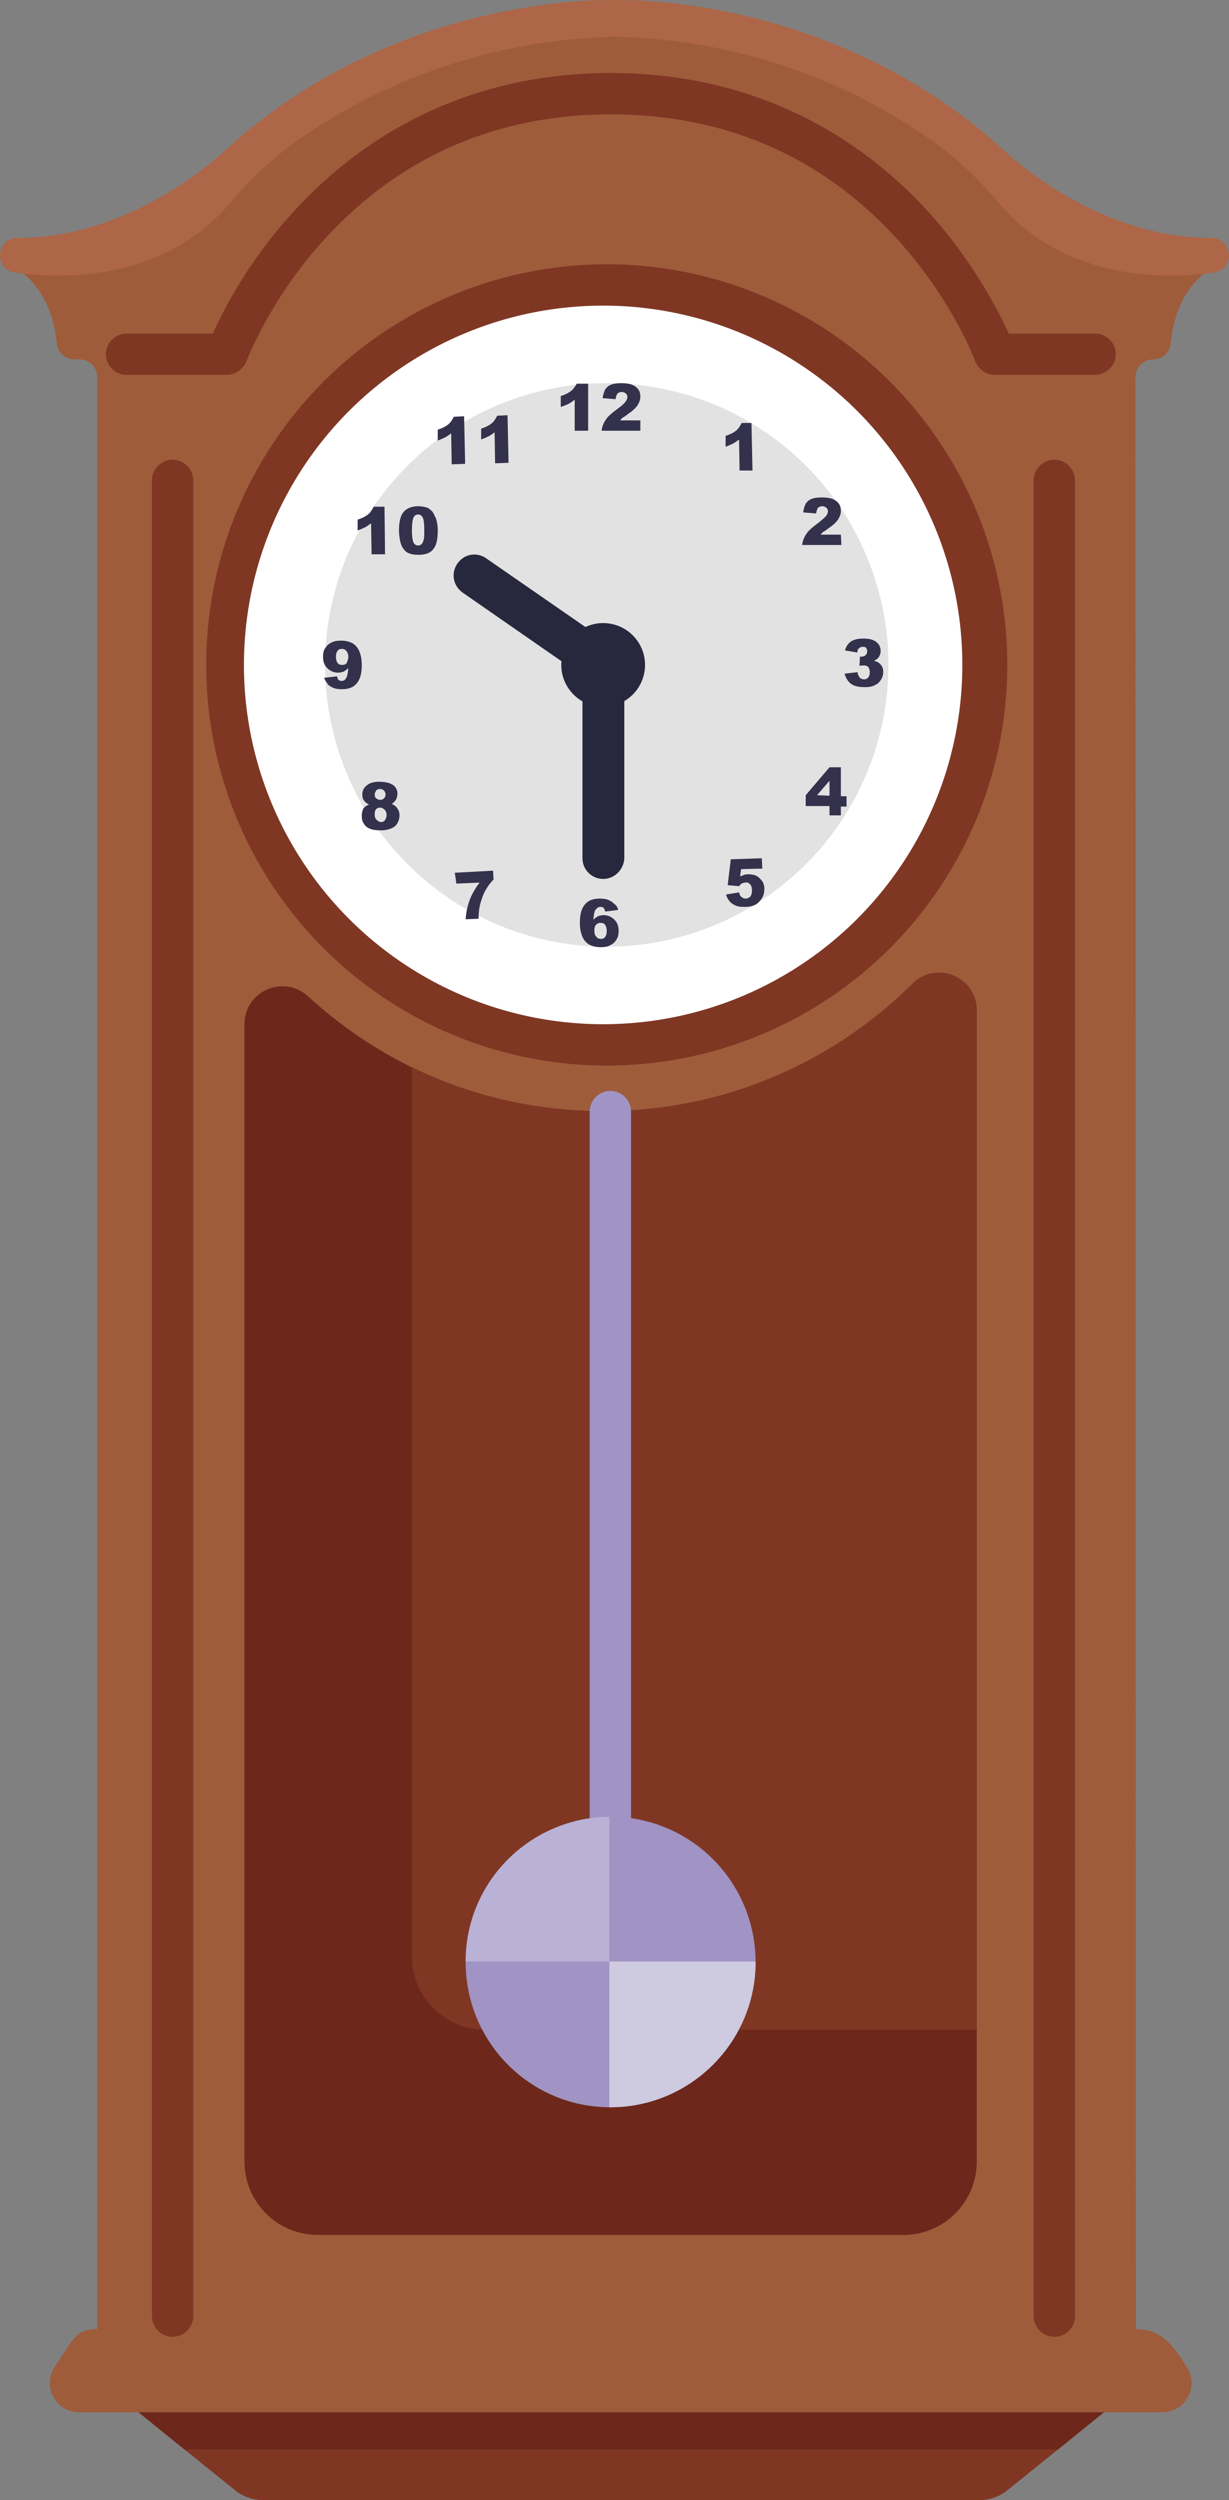 <svg xmlns="http://www.w3.org/2000/svg" id="Layer_1" data-name="Layer 1" viewBox="0 0 237.8 483.62"><rect x="0" y="0" width="237.8" height="483.62" fill="#808080" stroke="none"/><defs><style>      .cls-1 {        fill: #ad6647;      }      .cls-2 {        fill: #a193c3;      }      .cls-3 {        fill: #e2e2e2;      }      .cls-4 {        fill: #bab2d6;      }      .cls-5 {        fill: #7f3724;      }      .cls-6 {        fill: #cecae0;      }      .cls-7 {        fill: #fff;      }      .cls-8 {        fill: #33314b;      }      .cls-9 {        fill: #6d281b;      }      .cls-10 {        fill: #9e5c3b;      }      .cls-11 {        fill: #27273d;      }    </style></defs><g id="Icons"><g><path class="cls-10" d="M219.7,72.92c0-1.9,1.5-3.4,3.4-3.4,1.8,0,3.3-1.4,3.4-3.1,1.2-11.9,8.7-14.9,8.7-14.9l-21.1-4.8C146.2-8.78,82.5-10.68,23.5,46.72l-21.2,4.8s7.5,3,8.7,14.9c.2,1.8,1.6,3.1,3.4,3.1h1c1.9,0,3.4,1.5,3.4,3.4v377.6h0c-4,0-4.6,2-6.9,5.3l-1.3,2c-2.5,3.8.2,8.8,4.7,8.8h209.6c4.5,0,7.2-5.1,4.7-8.8l-1.3-2c-2.3-3.3-4.5-5.3-8.5-5.3h0l-.1-377.6Z"></path><circle class="cls-5" cx="117.4" cy="128.62" r="77.5"></circle><path class="cls-9" d="M189,195.52v222.6c0,7.9-6.4,14.2-14.2,14.2H61.5c-7.9,0-14.2-6.4-14.2-14.2v-220c0-6.4,7.6-9.7,12.3-5.4,6,5.5,12.8,10.2,20.2,13.8,11.2,5.5,23.8,8.5,37.1,8.5,23.3,0,44.4-9.4,59.8-24.7,4.4-4.6,12.3-1.4,12.3,5.2Z"></path><path class="cls-5" d="M189,195.52v197.1h-95.1c-7.9,0-14.2-6.4-14.2-14.2v-172c11.2,5.5,23.8,8.5,37.1,8.5,23.3,0,44.4-9.4,59.8-24.7,4.5-4.5,12.4-1.3,12.4,5.3Z"></path><path class="cls-5" d="M213.6,466.62l-8.9,7.2-9.8,7.9c-1.5,1.2-3.4,1.9-5.4,1.9H50.9c-2,0-3.9-.7-5.4-1.9l-9.8-7.9-8.9-7.2h186.8Z"></path><circle class="cls-7" cx="116.7" cy="128.62" r="69.5"></circle><circle class="cls-3" cx="117.4" cy="128.62" r="54.5"></circle><path class="cls-2" d="M146.2,379.42v.1c0,15.5-12.6,28.1-28.1,28.1h-.2c-15.4-.1-27.8-12.6-27.8-28.1v-.1c.1-15.4,12.5-27.8,27.8-28h.2c15.5,0,28,12.5,28.1,28Z"></path><path class="cls-2" d="M118.1,365.12c-2.2,0-4-1.8-4-4v-146.1c0-2.2,1.8-4,4-4s4,1.8,4,4v146.2c0,2.1-1.8,3.9-4,3.9Z"></path><g><g><path class="cls-8" d="M113.8,74.12v9.2h-2.6v-6c-.4.3-.8.6-1.2.8s-.9.4-1.5.6v-2.1c.9-.3,1.5-.6,2-1s.8-.9,1.1-1.4h2.2v-.1Z"></path><path class="cls-8" d="M124,83.32h-7.6c.1-.7.3-1.4.8-2.1.4-.7,1.3-1.4,2.5-2.3.7-.5,1.2-1,1.4-1.3.2-.3.3-.6.3-.8,0-.3-.1-.5-.3-.7-.2-.2-.5-.3-.8-.3s-.6.1-.8.3c-.2.2-.3.6-.4,1.1l-2.5-.2c.1-.7.3-1.3.5-1.7.3-.4.6-.7,1.1-.9.5-.2,1.1-.3,2-.3s1.6.1,2.1.3c.5.2.9.5,1.2.9.3.4.4.9.4,1.4,0,.6-.2,1.1-.5,1.6s-.9,1.1-1.8,1.7c-.5.4-.8.6-1,.7s-.4.3-.6.6h3.9v2h.1Z"></path></g><path class="cls-8" d="M89.8,80.52l.2,9.2-2.6.1-.1-6c-.4.3-.8.6-1.2.8-.4.2-.9.4-1.4.6v-2.1c.9-.3,1.5-.6,2-1s.8-.9,1.1-1.5l2-.1Z"></path><path class="cls-8" d="M98.2,80.32l.2,9.2-2.6.1-.1-6c-.4.3-.8.6-1.2.8-.4.2-.9.4-1.4.6v-2.1c.9-.3,1.5-.6,2-1s.8-.9,1.1-1.5l2-.1Z"></path><path class="cls-8" d="M74.4,98.02l.1,9.2h-2.6l-.1-6c-.4.3-.8.6-1.2.8-.4.2-.9.4-1.4.6v-2.1c.9-.3,1.5-.6,2-1s.8-.9,1.1-1.5h2.1Z"></path><path class="cls-8" d="M77.2,102.62c0-1.7.3-2.9.9-3.6.6-.7,1.6-1.1,2.8-1.1.6,0,1.1.1,1.5.2s.7.3,1,.6c.3.2.4.5.6.8.1.3.3.6.4.9.2.7.3,1.4.3,2.1,0,1.6-.2,2.9-.8,3.6-.5.8-1.5,1.2-2.9,1.2-.8,0-1.4-.1-1.9-.3-.5-.2-.9-.6-1.2-1.1-.2-.3-.4-.8-.5-1.4-.1-.6-.2-1.2-.2-1.9ZM79.7,102.52c0,1.2.1,1.9.3,2.4.2.4.5.6.9.6.3,0,.5-.1.7-.3.2-.2.3-.5.4-.9.1-.4.1-1,.1-1.8,0-1.2-.1-2-.3-2.4s-.5-.6-.9-.6-.7.2-.9.6c-.2.5-.3,1.3-.3,2.4Z"></path><path class="cls-8" d="M62.7,131.12l2.5-.3c.1.4.2.6.3.7.2.1.3.2.6.2.4,0,.7-.2.9-.6.2-.3.3-.9.4-1.9-.3.3-.6.5-.9.7-.3.1-.7.2-1.1.2-.8,0-1.5-.3-2.1-.9-.6-.6-.8-1.3-.8-2.2,0-.6.1-1.2.4-1.6.3-.5.7-.9,1.2-1.1.5-.3,1.1-.4,1.9-.4.9,0,1.6.2,2.2.5.5.3,1,.8,1.3,1.5s.5,1.6.5,2.7c0,1.6-.3,2.8-1,3.6s-1.6,1.1-2.9,1.1c-.7,0-1.3-.1-1.7-.3s-.8-.4-1-.7-.5-.7-.7-1.2ZM67.4,127.12c0-.5-.1-.9-.4-1.2-.2-.3-.5-.4-.9-.4-.3,0-.6.1-.8.4s-.3.6-.3,1.1.1.9.3,1.2.5.4.9.4.7-.1.9-.4c.1-.3.3-.7.3-1.1Z"></path><path class="cls-8" d="M71.4,155.62c-.4-.2-.7-.4-.9-.7-.3-.3-.4-.8-.4-1.2,0-.8.3-1.4,1-1.9.5-.4,1.3-.6,2.2-.6,1.2,0,2.1.2,2.7.6.6.4.9,1,.9,1.7,0,.4-.1.8-.3,1.2-.2.3-.4.5-.8.8.5.2.9.5,1.1.9.3.4.4.8.4,1.3s-.1.9-.3,1.3c-.2.4-.4.7-.7.9s-.7.4-1.1.5c-.4.1-.9.2-1.4.2-1,0-1.7-.1-2.2-.3s-.9-.5-1.2-1c-.3-.4-.4-.9-.4-1.5,0-.5.1-1,.3-1.4.2-.3.6-.6,1.1-.8ZM72.5,153.72c0,.3.1.6.3.7.2.2.5.3.8.3s.5-.1.7-.3.3-.4.3-.7-.1-.6-.3-.8-.5-.3-.8-.3-.6.1-.7.3c-.2.3-.3.5-.3.8ZM72.5,157.62c0,.4.1.7.4,1,.3.2.5.4.8.4s.6-.1.8-.4c.2-.3.3-.6.3-1s-.1-.7-.4-1c-.2-.2-.5-.4-.9-.4-.3,0-.6.1-.8.4s-.2.6-.2,1Z"></path><path class="cls-8" d="M88,168.82l7.4-.4.1,1.7c-.6.6-1.1,1.3-1.5,2-.5.8-.8,1.8-1.1,2.8-.2.8-.3,1.7-.3,2.8l-2.5.1c.1-1.5.4-2.7.8-3.8.4-1,1-2.1,1.9-3.3l-4.5.2-.3-2.1Z"></path><path class="cls-8" d="M119.6,176.02l-2.5.3c-.1-.4-.2-.6-.3-.7-.2-.1-.3-.2-.6-.2-.4,0-.7.2-1,.6-.2.3-.3.9-.4,1.9.3-.3.6-.5.9-.7.3-.1.7-.2,1.1-.2.8,0,1.5.3,2.1.9s.8,1.3.8,2.2c0,.6-.1,1.1-.4,1.6s-.7.9-1.2,1.1c-.5.3-1.1.4-1.9.4-.9,0-1.6-.2-2.2-.5-.5-.3-1-.8-1.3-1.5s-.5-1.6-.5-2.7c0-1.6.3-2.8,1-3.6s1.6-1.1,2.9-1.1c.7,0,1.3.1,1.7.3s.8.4,1,.7c.5.3.7.7.8,1.2ZM115,180.02c0,.5.1.9.4,1.2.2.3.6.4.9.4s.6-.1.8-.4c.2-.3.3-.6.3-1.1s-.1-.9-.3-1.2-.5-.4-.9-.4-.6.1-.9.4c-.2.2-.3.6-.3,1.1Z"></path><path class="cls-8" d="M141.4,166.22l6-.2.1,2-4.1.1-.2,1.4c.3-.1.6-.2.8-.3.3-.1.5-.1.8-.1.9,0,1.7.2,2.2.8.6.5.9,1.2.9,2,0,.6-.1,1.2-.4,1.7s-.7,1-1.2,1.3-1.2.5-2,.5c-.6,0-1.1,0-1.5-.1s-.8-.3-1.1-.5c-.3-.2-.6-.5-.7-.7-.2-.3-.4-.6-.5-1.1l2.5-.4c.1.4.2.7.5.9.2.2.5.3.8.3.4,0,.6-.2.9-.4.2-.3.3-.7.3-1.2s-.1-.9-.4-1.2c-.2-.2-.5-.4-.9-.3-.2,0-.5.1-.7.2-.2.1-.3.3-.5.5l-2.2-.2.6-5Z"></path><path class="cls-8" d="M160.5,155.92h-4.6v-2.1l4.6-5.4h2.2v5.6h1.1v2h-1.1v1.7h-2.2v-1.8ZM160.5,153.92v-2.9l-2.4,2.8,2.4.1Z"></path><path class="cls-8" d="M165.9,126.22l-2.4-.4c.2-.8.6-1.3,1.1-1.7.6-.4,1.4-.6,2.4-.6,1.2,0,2,.2,2.6.7.5.4.8,1,.8,1.7,0,.4-.1.7-.3,1.1-.2.3-.5.6-1,.8.4.1.6.2.8.3.3.2.5.4.7.7s.3.7.3,1.1c0,.5-.1,1-.4,1.5s-.7.9-1.2,1.1c-.5.3-1.2.4-2,.4s-1.5-.1-2-.3-.9-.5-1.2-.9c-.3-.4-.5-.8-.7-1.4l2.5-.3c.1.5.3.9.5,1.1.2.2.5.3.8.3s.6-.1.8-.4c.2-.2.3-.6.3-1s-.1-.7-.3-1c-.2-.2-.5-.3-.9-.3-.2,0-.5,0-.8.1l.1-1.8h.3c.3,0,.6-.1.8-.3.2-.2.3-.5.3-.7,0-.3-.1-.5-.2-.7-.2-.2-.4-.2-.7-.2s-.5.1-.7.3c-.1,0-.3.3-.3.8Z"></path><path class="cls-8" d="M162.8,105.42h-7.6c.1-.7.3-1.4.8-2.1.4-.7,1.3-1.4,2.5-2.3.7-.6,1.2-1,1.4-1.3.2-.3.3-.6.3-.8,0-.3-.1-.5-.3-.7-.2-.2-.5-.3-.8-.3s-.6.1-.8.3c-.2.2-.3.6-.4,1.1l-2.5-.2c.1-.7.3-1.3.5-1.7.3-.4.6-.7,1.1-.9.5-.2,1.1-.3,2-.3s1.6.1,2.1.3c.5.2.9.5,1.2.9.3.4.4.9.4,1.4,0,.6-.2,1.1-.5,1.6s-.9,1.1-1.8,1.7c-.5.4-.8.6-1,.7s-.4.3-.6.6h3.9l.1,2Z"></path><path class="cls-8" d="M145.4,81.82l.2,9.2h-2.5l-.1-6c-.4.3-.8.6-1.2.8-.4.2-.9.4-1.4.6v-2.1c.9-.3,1.5-.6,2-1s.8-.9,1.1-1.5h1.9Z"></path></g><path class="cls-1" d="M193.3,28.22C159.8-1.68,118.9.02,118.9.02c0,0-40.9-1.7-74.4,28.2,0,0-17.7,17.9-41.2,17.8-1.9,0-3.3,1.5-3.3,3.4h0c0,1.7,1.2,3.1,2.9,3.3,7.5,1.1,28.1,2.4,41.5-13.3,3.6-4.2,7.6-8.2,12.1-11.5,11.4-8.2,32.8-20.1,62.4-20.8,29.6.6,51,12.5,62.4,20.8,4.5,3.3,8.5,7.2,12.1,11.5,13.4,15.7,34,14.4,41.5,13.3,1.6-.2,2.9-1.7,2.9-3.3h0c0-1.9-1.5-3.4-3.3-3.4-23.5.1-41.2-17.8-41.2-17.8Z"></path><path class="cls-5" d="M43.8,72.52h-19.3c-2.2,0-4-1.8-4-4s1.8-4,4-4h16.7c2-4.5,6.9-14.2,15.9-23.9,11.1-12.1,30.7-26.5,61.2-26.5,2.2,0,4,1.8,4,4s-1.8,4-4,4c-22,0-40.5,8-55.1,23.7-11,11.9-15.5,24-15.5,24.1-.7,1.5-2.2,2.6-3.9,2.6Z"></path><path class="cls-5" d="M211.8,72.52h-19.3c-1.7,0-3.2-1.1-3.8-2.6,0-.1-4.5-12.2-15.5-24.1-14.5-15.7-33.1-23.7-55.1-23.7-2.2,0-4-1.8-4-4s1.8-4,4-4c30.4,0,50.1,14.4,61.2,26.5,8.9,9.7,13.8,19.4,15.9,23.9h16.7c2.2,0,4,1.8,4,4s-1.9,4-4.1,4Z"></path><path class="cls-4" d="M117.9,351.42v28h-27.8c0-15.4,12.4-27.8,27.8-28Z"></path><path class="cls-6" d="M146.2,379.42v.1c0,15.5-12.6,28.1-28.1,28.1h-.2v-28.2h28.3Z"></path><path class="cls-5" d="M33.4,452.02c-2.2,0-4-1.8-4-4V92.92c0-2.2,1.8-4,4-4s4,1.8,4,4v355.1c0,2.2-1.8,4-4,4Z"></path><path class="cls-5" d="M204,452.02c-2.2,0-4-1.8-4-4V92.92c0-2.2,1.8-4,4-4s4,1.8,4,4v355.1c0,2.2-1.7,4-4,4Z"></path><path class="cls-11" d="M116.7,170.02c-2.2,0-4-1.8-4-4v-35.3l-23.2-16.1c-1.8-1.3-2.3-3.7-1-5.6s3.8-2.3,5.6-1l25,17.3c1.1.7,1.7,2,1.7,3.3v37.4c-.1,2.2-1.9,4-4.1,4Z"></path><circle class="cls-11" cx="116.7" cy="128.62" r="8.1" transform="translate(-28.95 223.21) rotate(-80.78)"></circle><polygon class="cls-9" points="213.6 466.62 204.7 473.82 35.7 473.82 26.8 466.62 213.6 466.62"></polygon></g></g></svg>